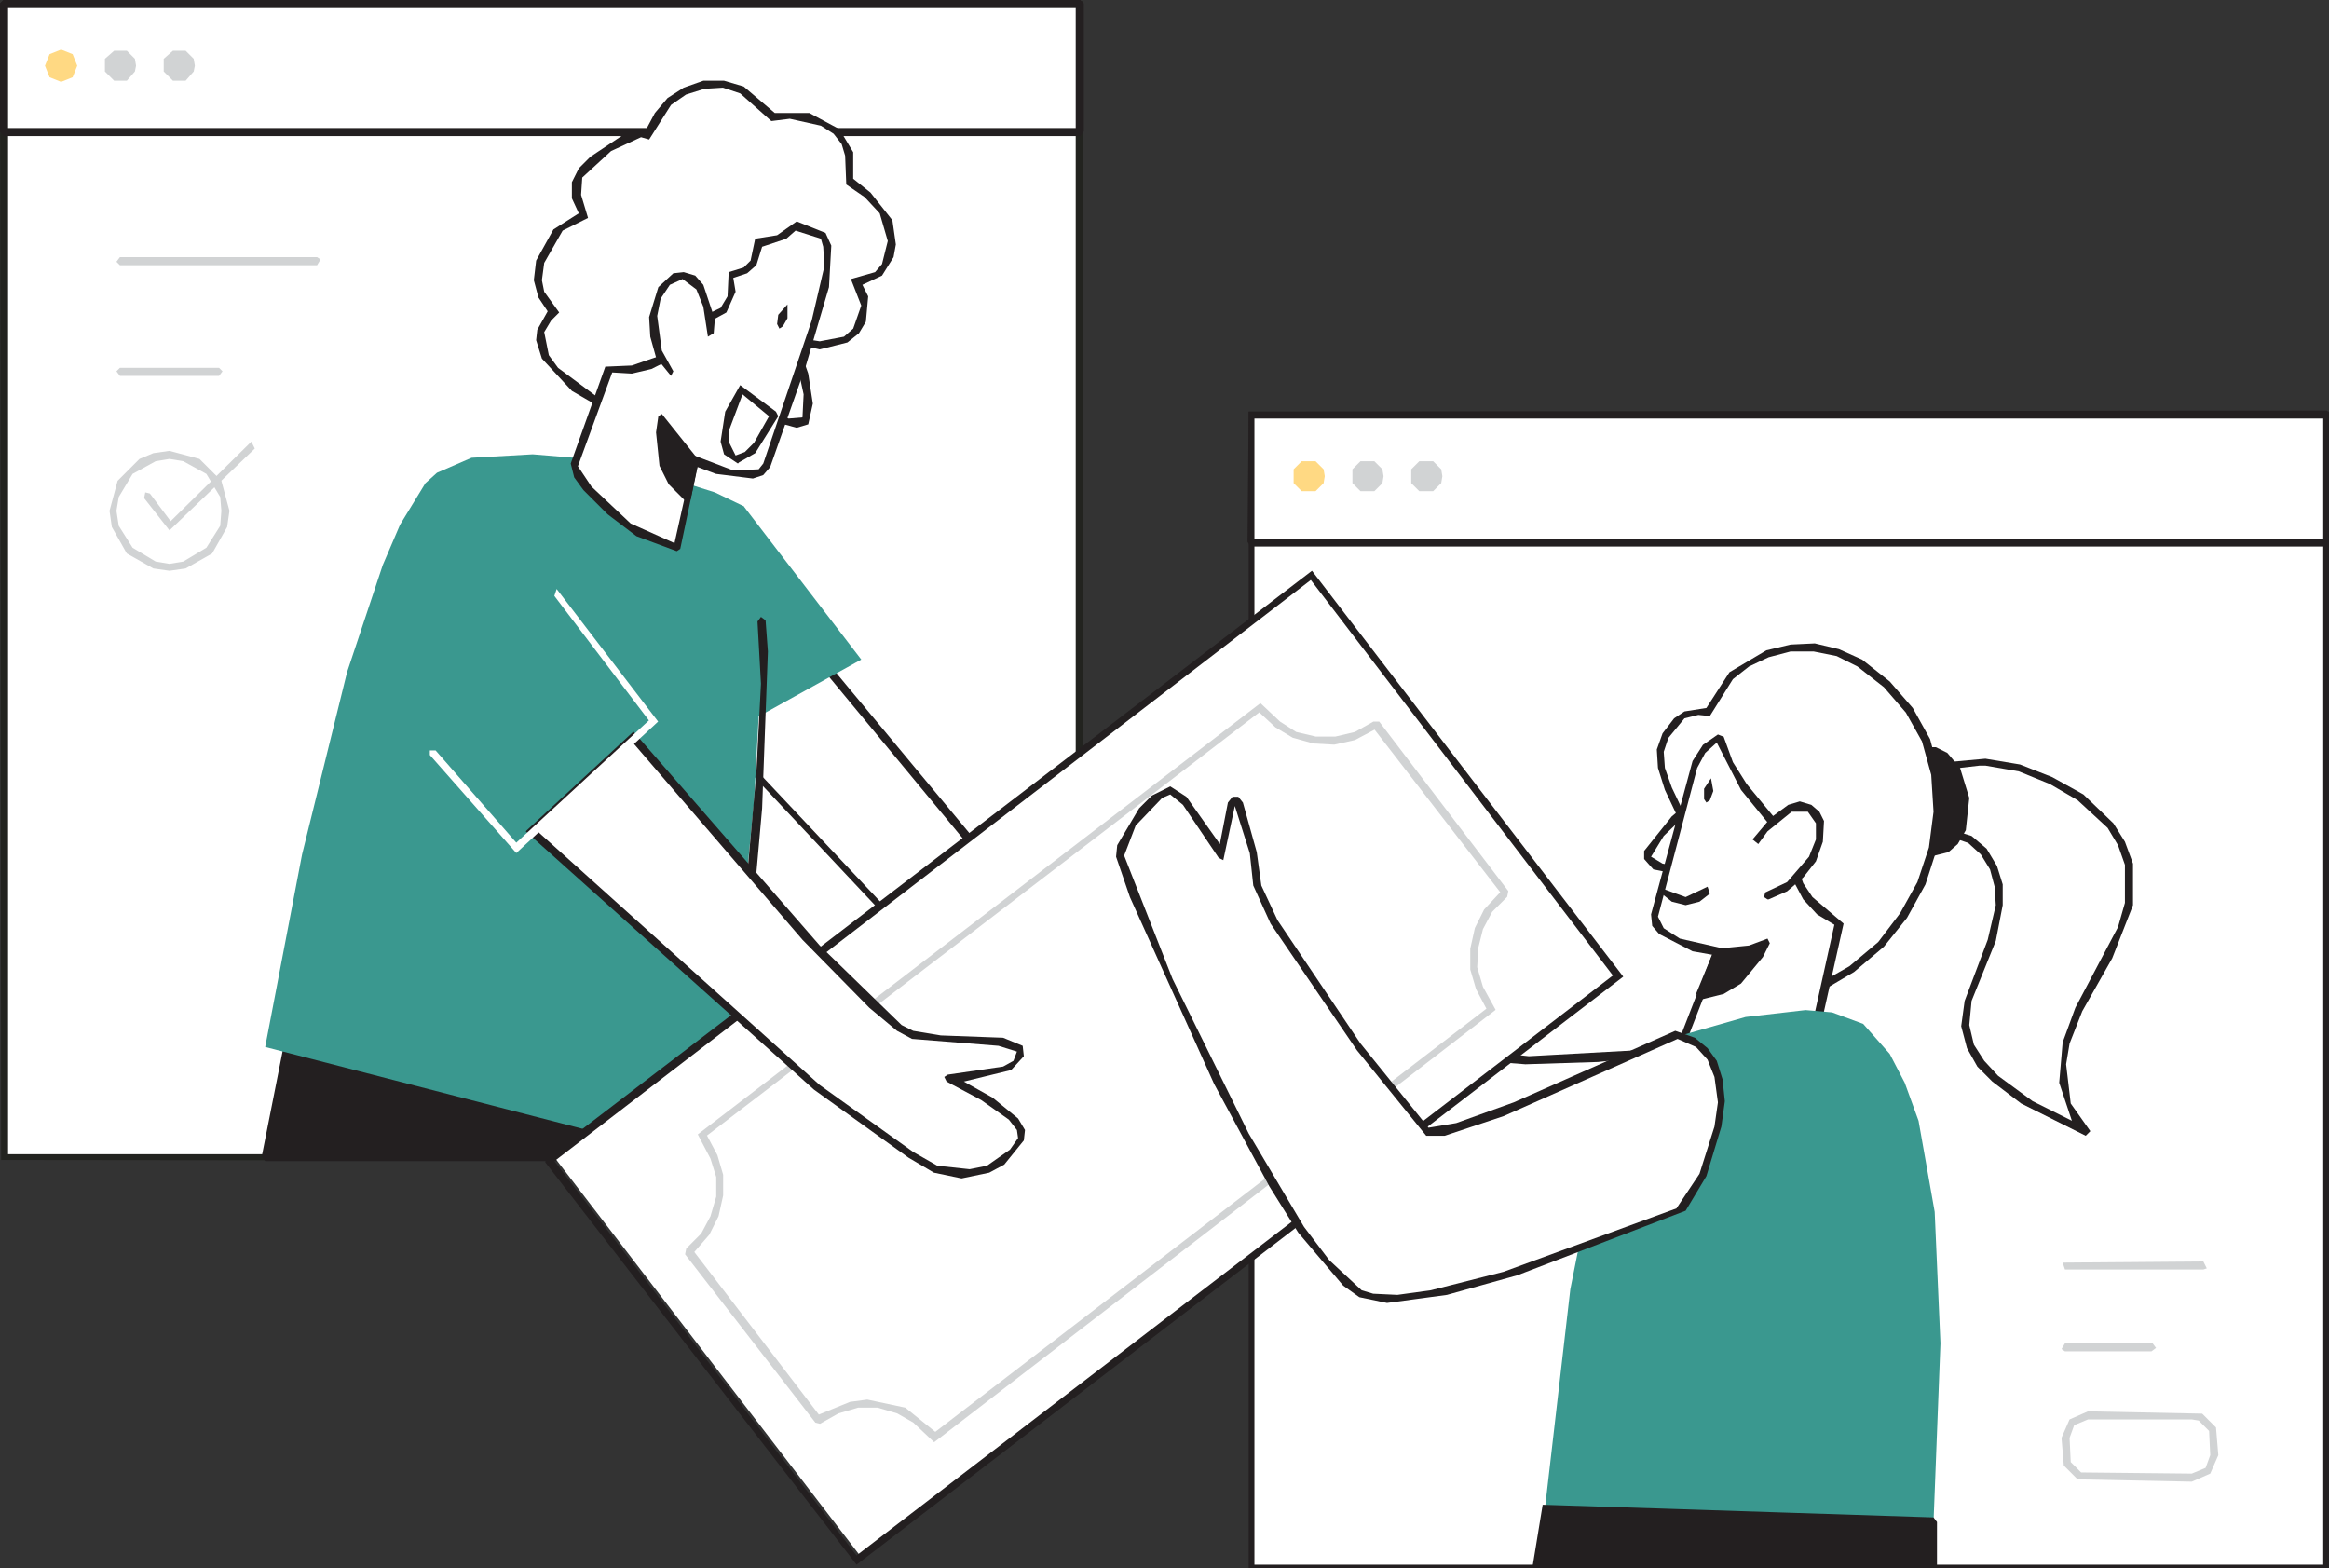 <?xml version="1.0" standalone="no"?><!DOCTYPE svg PUBLIC "-//W3C//DTD SVG 1.1//EN" "http://www.w3.org/Graphics/SVG/1.1/DTD/svg11.dtd"><svg height="136" node-id="1" sillyvg="true" template-height="136" template-width="202" version="1.1" viewBox="0 0 202 136" width="202" xmlns="http://www.w3.org/2000/svg" xmlns:xlink="http://www.w3.org/1999/xlink"><rect x="0" y="0" width="202" height="136" fill="#333333" stroke="none"/><defs node-id="75"></defs><g node-id="77"><path d="M 108.50 35.90 L 201.80 35.90 L 201.80 136.00 L 108.50 136.00 Z" fill="#ffffff" fill-rule="nonzero" group-id="1" id="矩形_3316" node-id="2" stroke="none" target-height="100.1" target-width="93.3" target-x="108.5" target-y="35.9"></path></g><g node-id="78"><path d="M 201.80 136.30 L 108.30 136.20 L 108.30 35.70 L 202.10 35.70 L 202.20 136.00 L 201.80 136.30 Z M 108.80 135.70 L 201.50 135.70 L 201.50 36.30 L 108.80 36.30 Z" fill="#231f20" fill-rule="nonzero" group-id="2" id="路径_9829" node-id="3" stroke="none" target-height="100.6" target-width="93.9" target-x="108.3" target-y="35.7"></path></g><g node-id="79"><path d="M 108.50 35.90 L 201.80 35.90 L 201.80 47.00 L 108.50 47.00 Z" fill="#ffffff" fill-rule="nonzero" group-id="3" id="矩形_3317" node-id="4" stroke="none" target-height="11.1" target-width="93.3" target-x="108.5" target-y="35.9"></path></g><g node-id="80"><path d="M 201.80 47.40 L 108.50 47.40 L 108.20 47.00 L 108.30 35.70 L 201.80 35.60 L 202.20 35.90 L 202.20 47.00 L 201.80 47.40 Z M 108.80 46.70 L 201.50 46.70 L 201.50 36.30 L 108.80 36.30 Z" fill="#231f20" fill-rule="nonzero" group-id="4" id="路径_9830" node-id="5" stroke="none" target-height="11.8" target-width="94" target-x="108.2" target-y="35.6"></path></g><g node-id="81"><path d="M 114.90 41.30 L 114.80 41.90 L 114.10 42.60 L 112.90 42.60 L 112.20 41.90 L 112.20 40.70 L 112.90 40.00 L 114.10 40.00 L 114.80 40.70 L 114.90 41.30 Z" fill="#ffd983" fill-rule="nonzero" group-id="5" id="椭圆_153" node-id="6" stroke="none" target-height="2.6" target-width="2.7" target-x="112.2" target-y="40"></path></g><g node-id="82"><path d="M 120.00 41.30 L 119.90 41.90 L 119.20 42.60 L 118.00 42.60 L 117.30 41.90 L 117.30 40.70 L 118.00 40.00 L 119.20 40.00 L 119.90 40.70 L 120.00 41.30 Z" fill="#d1d3d4" fill-rule="nonzero" group-id="6" id="椭圆_154" node-id="7" stroke="none" target-height="2.6" target-width="2.7" target-x="117.3" target-y="40"></path></g><g node-id="83"><path d="M 125.10 41.30 L 125.00 41.90 L 124.30 42.60 L 123.10 42.60 L 122.40 41.90 L 122.40 40.70 L 123.10 40.00 L 124.30 40.00 L 125.00 40.70 L 125.10 41.30 Z" fill="#d1d3d4" fill-rule="nonzero" group-id="7" id="椭圆_155" node-id="8" stroke="none" target-height="2.6" target-width="2.7" target-x="122.4" target-y="40"></path></g><g node-id="84"><path d="M 149.30 90.60 L 141.80 91.50 L 131.90 91.90 L 126.80 91.30 L 125.70 90.60 L 123.60 87.40 L 121.20 82.30 L 116.50 70.70 L 109.10 76.80 L 110.90 85.00 L 113.00 92.70 L 116.00 100.30 L 117.80 103.60 L 119.70 106.10 L 121.10 107.40 L 122.60 108.10 L 124.10 108.40 L 130.90 107.50 L 138.90 105.50 L 154.60 100.50 Z" fill="#ffffff" fill-rule="nonzero" group-id="8" id="路径_9831" node-id="9" stroke="none" target-height="37.7" target-width="45.5" target-x="109.1" target-y="70.7"></path></g><g node-id="85"><path d="M 124.00 108.70 L 122.50 108.40 L 121.00 107.70 L 119.60 106.40 L 117.70 104.00 L 115.80 100.70 L 112.90 93.30 L 110.70 85.70 L 108.70 76.90 L 116.60 70.40 L 121.50 82.20 L 123.90 87.20 L 125.90 90.40 L 127.10 91.00 L 132.60 91.60 L 143.50 91.00 L 149.20 90.30 L 149.60 90.50 L 154.90 100.30 L 154.70 100.80 L 152.40 101.60 L 138.90 105.90 L 130.80 107.80 L 124.10 108.70 Z M 109.50 77.00 L 111.50 86.20 L 115.00 97.20 L 118.20 103.60 L 120.00 105.90 L 121.30 107.10 L 122.60 107.80 L 124.00 108.00 L 130.20 107.30 L 137.50 105.50 L 154.10 100.30 L 149.10 91.00 L 138.60 92.10 L 132.30 92.30 L 128.50 92.00 L 126.40 91.50 L 125.40 90.80 L 123.10 87.00 L 116.30 71.30 Z" fill="#231f20" fill-rule="nonzero" group-id="9" id="路径_9832" node-id="10" stroke="none" target-height="38.3" target-width="46.2" target-x="108.7" target-y="70.4"></path></g><g node-id="86"><path d="M 0.30 0.30 L 93.60 0.30 L 93.60 100.40 L 0.30 100.40 Z" fill="#ffffff" fill-rule="nonzero" group-id="10" id="矩形_3318" node-id="11" stroke="none" target-height="100.1" target-width="93.3" target-x="0.3" target-y="0.3"></path></g><g node-id="87"><path d="M 93.70 100.70 L 0.10 100.60 L 0.00 0.30 L 0.30 0.00 L 93.90 0.10 L 94.00 100.40 L 93.70 100.70 Z M 0.70 100.10 L 93.30 100.10 L 93.30 0.70 L 0.70 0.70 Z" fill="#22231f" fill-rule="nonzero" group-id="11" id="路径_9833" node-id="12" stroke="none" target-height="100.7" target-width="94" target-x="0" target-y="0"></path></g><g node-id="88"><path d="M 0.30 0.30 L 93.60 0.30 L 93.60 11.40 L 0.30 11.40 Z" fill="#ffffff" fill-rule="nonzero" group-id="12" id="矩形_3319" node-id="13" stroke="none" target-height="11.1" target-width="93.3" target-x="0.3" target-y="0.3"></path></g><g node-id="89"><path d="M 93.70 11.80 L 0.30 11.80 L 0.00 11.40 L 0.00 0.30 L 0.30 0.00 L 93.70 0.00 L 94.00 0.30 L 94.00 11.40 L 93.70 11.80 Z M 0.70 11.10 L 93.30 11.10 L 93.30 0.70 L 0.70 0.70 Z" fill="#231f20" fill-rule="nonzero" group-id="13" id="路径_9834" node-id="14" stroke="none" target-height="11.8" target-width="94" target-x="0" target-y="0"></path></g><g node-id="90"><path d="M 6.70 5.70 L 6.30 6.70 L 5.30 7.10 L 4.30 6.70 L 3.90 5.70 L 4.30 4.70 L 5.30 4.30 L 6.30 4.70 L 6.70 5.70 Z" fill="#ffd983" fill-rule="nonzero" group-id="14" id="椭圆_156" node-id="15" stroke="none" target-height="2.8" target-width="2.8" target-x="3.9" target-y="4.3"></path></g><g node-id="91"><path d="M 11.80 5.70 L 11.70 6.20 L 11.00 7.00 L 9.90 7.00 L 9.10 6.20 L 9.10 5.10 L 9.90 4.40 L 11.00 4.40 L 11.70 5.10 L 11.80 5.70 Z" fill="#d1d3d4" fill-rule="nonzero" group-id="15" id="椭圆_157" node-id="16" stroke="none" target-height="2.6" target-width="2.7" target-x="9.1" target-y="4.4"></path></g><g node-id="92"><path d="M 16.90 5.70 L 16.80 6.20 L 16.10 7.00 L 15.00 7.00 L 14.20 6.20 L 14.20 5.10 L 15.00 4.40 L 16.10 4.40 L 16.80 5.10 L 16.90 5.70 Z" fill="#d1d3d4" fill-rule="nonzero" group-id="16" id="椭圆_158" node-id="17" stroke="none" target-height="2.6" target-width="2.7" target-x="14.2" target-y="4.4"></path></g><g node-id="93"><path d="M 25.20 89.00 L 23.00 100.40 L 58.60 100.40 L 56.70 94.60 Z" fill="#231f20" fill-rule="nonzero" group-id="17" id="路径_9835" node-id="18" stroke="none" target-height="11.4" target-width="35.6" target-x="23" target-y="89"></path></g><g node-id="94"><path d="M 58.60 100.70 L 23.00 100.70 L 22.70 100.30 L 25.00 88.70 L 56.70 94.30 L 58.90 100.30 L 58.60 100.70 Z M 23.40 100.10 L 58.10 100.10 L 56.40 94.90 L 25.40 89.40 Z" fill="#231f20" fill-rule="nonzero" group-id="18" id="路径_9836" node-id="19" stroke="none" target-height="12" target-width="36.2" target-x="22.7" target-y="88.7"></path></g><g node-id="95"><path d="M 70.60 56.60 L 90.80 80.90 L 81.90 84.60 L 60.20 61.50 Z" fill="#ffffff" fill-rule="nonzero" group-id="19" id="路径_9837" node-id="20" stroke="none" target-height="28" target-width="30.6" target-x="60.2" target-y="56.6"></path></g><g node-id="96"><path d="M 81.90 84.90 L 59.90 61.50 L 70.50 56.30 L 70.90 56.40 L 91.10 80.70 L 90.90 81.30 L 81.90 84.90 Z M 60.80 61.70 L 82.00 84.20 L 90.20 80.80 L 70.50 57.00 Z" fill="#231f20" fill-rule="nonzero" group-id="20" id="路径_9838" node-id="21" stroke="none" target-height="28.6" target-width="31.2" target-x="59.9" target-y="56.3"></path></g><g node-id="97"><path d="M 64.50 43.90 L 74.70 57.20 L 60.80 64.90 Z" fill="#3a988f" fill-rule="nonzero" group-id="21" id="路径_9839" node-id="22" stroke="none" target-height="21" target-width="13.9" target-x="60.8" target-y="43.9"></path></g><g node-id="98"><path d="M 64.50 43.90 L 62.00 42.70 L 56.60 41.00 L 49.80 39.70 L 46.20 39.40 L 40.90 39.70 L 37.90 41.00 L 36.90 41.90 L 34.70 45.50 L 33.20 49.00 L 30.10 58.30 L 26.20 74.10 L 23.00 90.80 L 61.80 100.80 L 64.30 80.80 L 65.40 69.50 L 66.00 58.50 L 65.80 49.50 L 65.30 45.90 L 64.50 43.90 Z" fill="#3a988f" fill-rule="nonzero" group-id="22" id="路径_9840" node-id="23" stroke="none" target-height="61.4" target-width="43" target-x="23" target-y="39.4"></path></g><g node-id="99"><path d="M 63.70 92.10 L 63.40 91.70 L 65.60 67.00 L 66.00 59.30 L 65.70 53.90 L 66.00 53.50 L 66.40 53.80 L 66.60 56.50 L 66.10 70.10 L 64.50 88.10 L 64.10 91.80 L 63.70 92.10 Z" fill="#231f20" fill-rule="nonzero" group-id="23" id="路径_9841" node-id="24" stroke="none" target-height="38.6" target-width="3.2" target-x="63.4" target-y="53.5"></path></g><g node-id="100"><path d="M 53.80 35.60 L 49.80 33.60 L 47.30 30.90 L 46.90 28.80 L 47.50 27.50 L 48.20 27.10 L 46.90 25.40 L 46.70 24.30 L 46.90 22.70 L 47.50 21.20 L 48.80 19.50 L 50.70 18.70 L 50.00 16.10 L 50.20 15.20 L 51.40 13.90 L 54.40 11.90 L 55.30 11.60 L 56.20 11.80 L 56.90 10.20 L 58.00 8.90 L 59.40 7.90 L 61.10 7.40 L 62.80 7.30 L 64.40 7.80 L 67.10 10.20 L 70.00 10.20 L 72.60 11.40 L 73.60 13.40 L 73.50 15.60 L 75.20 16.80 L 76.50 18.30 L 77.20 19.60 L 77.20 22.20 L 76.10 23.80 L 74.20 24.40 L 74.80 25.40 L 74.90 27.60 L 74.30 28.70 L 73.40 29.40 L 71.10 30.00 L 69.30 29.60 L 66.30 30.70 L 63.50 32.70 L 57.20 36.30 L 55.80 36.30 L 54.50 35.80 Z" fill="#ffffff" fill-rule="nonzero" group-id="24" id="路径_9842" node-id="25" stroke="none" target-height="29" target-width="30.5" target-x="46.7" target-y="7.3"></path></g><g node-id="101"><path d="M 56.50 36.70 L 51.50 35.00 L 49.60 33.90 L 47.00 31.10 L 46.50 29.50 L 46.60 28.60 L 47.50 27.00 L 46.70 25.80 L 46.30 24.30 L 46.50 22.60 L 48.00 19.90 L 50.20 18.50 L 49.60 17.20 L 49.60 15.80 L 50.20 14.60 L 51.20 13.60 L 54.20 11.60 L 56.00 11.30 L 56.80 9.80 L 57.90 8.50 L 59.30 7.60 L 61.00 7.00 L 62.80 7.00 L 64.50 7.50 L 67.20 9.80 L 70.20 9.80 L 72.80 11.20 L 74.00 13.20 L 74.00 15.50 L 75.50 16.70 L 77.40 19.10 L 77.70 21.20 L 77.50 22.30 L 76.50 23.90 L 74.80 24.70 L 75.30 25.70 L 75.10 27.90 L 74.50 28.90 L 73.50 29.70 L 71.10 30.30 L 69.30 29.90 L 68.10 30.60 L 66.40 31.00 L 58.50 36.10 L 56.50 36.70 Z M 55.60 11.90 L 53.00 13.10 L 50.50 15.40 L 50.40 16.90 L 51.00 18.90 L 48.80 20.00 L 47.20 22.80 L 47.00 24.30 L 47.20 25.30 L 48.50 27.10 L 47.80 27.80 L 47.20 28.80 L 47.60 30.80 L 48.40 31.90 L 51.90 34.50 L 56.20 36.00 L 58.20 35.50 L 66.10 30.40 L 69.20 29.30 L 71.10 29.60 L 73.20 29.20 L 74.00 28.50 L 74.70 26.50 L 73.80 24.20 L 75.90 23.60 L 76.50 22.90 L 77.00 20.90 L 76.30 18.50 L 75.00 17.10 L 73.40 16.00 L 73.30 13.50 L 73.00 12.50 L 72.30 11.60 L 71.20 10.90 L 68.50 10.30 L 66.90 10.50 L 64.20 8.10 L 62.70 7.60 L 61.10 7.70 L 59.50 8.20 L 58.20 9.10 L 56.30 12.10 L 55.60 11.90 Z" fill="#231f20" fill-rule="nonzero" group-id="25" id="路径_9843" node-id="26" stroke="none" target-height="29.7" target-width="31.4" target-x="46.3" target-y="7"></path></g><g node-id="102"><path d="M 69.20 30.40 L 70.10 35.90 L 69.90 36.50 L 69.40 36.70 L 67.20 36.00" fill="#ffffff" fill-rule="nonzero" group-id="26" id="路径_9844" node-id="27" stroke="none" target-height="6.3" target-width="2.9" target-x="67.2" target-y="30.4"></path></g><g node-id="103"><path d="M 69.10 37.10 L 68.00 36.80 L 66.80 36.00 L 67.10 35.70 L 68.40 36.30 L 69.60 36.20 L 69.70 34.20 L 68.90 30.50 L 69.30 30.10 L 70.10 32.40 L 70.50 35.00 L 70.10 36.80 L 69.10 37.10 Z" fill="#231f20" fill-rule="nonzero" group-id="27" id="路径_9845" node-id="28" stroke="none" target-height="7" target-width="3.7" target-x="66.8" target-y="30.1"></path></g><g node-id="104"><path d="M 71.40 20.40 L 71.80 21.30 L 71.50 24.90 L 69.60 31.60 L 66.50 40.40 L 65.90 41.00 L 64.80 41.20 L 62.10 40.80 L 60.30 39.90 L 58.70 47.50 L 55.40 46.20 L 52.90 44.30 L 50.60 41.90 L 49.90 40.70 L 52.80 31.90 L 54.70 32.10 L 57.50 31.10 L 59.10 29.80 L 60.60 28.00 L 62.80 26.90 L 63.40 25.70 L 63.40 23.90 L 64.60 23.40 L 65.30 22.80 L 65.70 21.00 L 67.50 20.70 L 69.10 19.50 L 71.40 20.40 Z" fill="#ffffff" fill-rule="nonzero" group-id="28" id="路径_9846" node-id="29" stroke="none" target-height="28" target-width="21.9" target-x="49.9" target-y="19.5"></path></g><g node-id="105"><path d="M 58.70 47.80 L 55.20 46.50 L 52.70 44.60 L 50.60 42.50 L 49.80 41.40 L 49.50 40.20 L 52.50 31.80 L 54.80 31.70 L 57.40 30.80 L 58.90 29.50 L 60.40 27.70 L 62.50 26.70 L 63.10 25.70 L 63.20 23.60 L 64.50 23.20 L 65.10 22.60 L 65.50 20.70 L 67.40 20.40 L 69.10 19.20 L 71.60 20.20 L 72.10 21.30 L 71.90 24.90 L 69.90 31.70 L 66.80 40.50 L 66.20 41.20 L 65.30 41.50 L 62.10 41.10 L 60.50 40.50 L 59.00 47.60 L 58.70 47.80 Z M 50.10 40.40 L 51.30 42.20 L 54.70 45.40 L 58.50 47.10 L 60.20 39.50 L 63.60 40.80 L 65.80 40.70 L 66.20 40.20 L 70.40 27.80 L 71.50 23.10 L 71.40 21.40 L 71.20 20.70 L 69.00 20.00 L 68.20 20.70 L 66.10 21.40 L 65.60 23.00 L 64.80 23.70 L 63.60 24.10 L 63.80 25.30 L 63.00 27.10 L 60.80 28.30 L 58.10 31.20 L 56.50 32.00 L 54.80 32.40 L 53.10 32.30 L 50.10 40.50 Z" fill="#231f20" fill-rule="nonzero" group-id="29" id="路径_9847" node-id="30" stroke="none" target-height="28.6" target-width="22.6" target-x="49.5" target-y="19.2"></path></g><g node-id="106"><path d="M 61.60 28.80 L 61.60 27.70 L 60.70 24.90 L 59.30 23.90 L 57.90 24.40 L 57.10 25.80 L 56.70 27.50 L 56.80 29.20 L 57.30 30.80 L 58.10 32.10" fill="#ffffff" fill-rule="nonzero" group-id="30" id="路径_9848" node-id="31" stroke="none" target-height="8.2" target-width="4.9" target-x="56.7" target-y="23.9"></path></g><g node-id="107"><path d="M 58.20 32.60 L 56.90 31.00 L 56.40 29.20 L 56.30 27.50 L 57.10 24.90 L 58.40 23.70 L 59.30 23.60 L 60.30 23.90 L 61.00 24.70 L 62.00 27.70 L 61.90 28.90 L 61.40 29.20 L 61.00 26.60 L 60.40 25.10 L 59.20 24.20 L 58.10 24.70 L 57.30 25.90 L 57.00 27.40 L 57.40 30.40 L 58.40 32.20 L 58.20 32.60 Z" fill="#231f20" fill-rule="nonzero" group-id="31" id="路径_9849" node-id="32" stroke="none" target-height="9" target-width="5.7" target-x="56.3" target-y="23.6"></path></g><g node-id="108"><path d="M 60.30 39.90 L 59.10 38.80 L 57.40 36.20 L 57.20 38.70 L 57.50 40.30 L 58.20 41.80 L 59.60 43.20 Z" fill="#231f20" fill-rule="nonzero" group-id="32" id="路径_9850" node-id="33" stroke="none" target-height="7" target-width="3.1" target-x="57.2" target-y="36.2"></path></g><g node-id="109"><path d="M 59.60 43.60 L 58.00 42.00 L 57.20 40.40 L 56.90 37.50 L 57.10 36.10 L 57.40 35.90 L 60.60 39.90 L 59.90 43.30 L 59.60 43.60 Z M 57.60 37.40 L 57.90 40.20 L 59.40 42.60 L 59.90 40.00 L 57.60 37.40 Z" fill="#231f20" fill-rule="nonzero" group-id="33" id="路径_9851" node-id="34" stroke="none" target-height="7.7" target-width="3.7" target-x="56.9" target-y="35.9"></path></g><g node-id="110"><path d="M 68.30 26.40 L 68.30 27.60 L 67.90 28.30 L 67.60 28.50 L 67.40 28.10 L 67.50 27.30 L 68.30 26.40 Z" fill="#231f20" fill-rule="nonzero" group-id="34" id="椭圆_159" node-id="35" stroke="none" target-height="2.1" target-width="0.9" target-x="67.4" target-y="26.4"></path></g><g node-id="111"><path d="M 67.10 36.00 L 64.30 33.70 L 63.70 34.70 L 62.90 37.00 L 62.80 38.20 L 63.10 39.30 L 63.80 39.80 L 64.50 39.70 L 65.20 39.10 L 67.10 36.00 Z" fill="#ffffff" fill-rule="nonzero" group-id="35" id="路径_9852" node-id="36" stroke="none" target-height="6.1" target-width="4.3" target-x="62.8" target-y="33.7"></path></g><g node-id="112"><path d="M 64.00 40.20 L 62.80 39.40 L 62.50 38.30 L 62.90 35.70 L 64.20 33.40 L 67.30 35.70 L 67.50 36.10 L 65.50 39.30 L 64.10 40.10 Z M 64.40 34.20 L 63.20 37.40 L 63.20 38.30 L 63.80 39.50 L 64.60 39.20 L 65.40 38.40 L 66.70 36.10 Z" fill="#231f20" fill-rule="nonzero" group-id="36" id="路径_9853" node-id="37" stroke="none" target-height="6.8" target-width="5" target-x="62.5" target-y="33.4"></path></g><g node-id="113"><path d="M 114.17 49.52 L 140.77 84.22 L 74.67 135.02 L 47.97 100.22 Z" fill="#ffffff" fill-rule="nonzero" group-id="37" id="矩形_3320" node-id="38" stroke="none" target-height="85.5" target-width="92.8" target-x="47.967" target-y="49.524"></path></g><g node-id="114"><path d="M 74.29 135.70 L 47.29 100.80 L 47.39 100.30 L 113.79 49.50 L 140.79 84.70 L 74.29 135.70 Z M 48.09 100.70 L 74.29 134.90 L 139.89 84.60 L 113.69 50.30 Z" fill="#231f20" fill-rule="nonzero" group-id="38" id="路径_9854" node-id="39" stroke="none" target-height="86.2" target-width="93.5" target-x="47.288" target-y="49.503"></path></g><g node-id="115"><path d="M 81.02 125.08 L 79.22 123.38 L 77.82 122.58 L 76.12 122.08 L 74.42 122.08 L 72.72 122.58 L 71.12 123.48 L 70.72 123.38 L 59.42 108.78 L 59.52 108.28 L 60.82 106.98 L 61.62 105.48 L 62.12 103.78 L 62.12 102.08 L 61.62 100.48 L 60.52 98.38 L 109.32 60.98 L 111.02 62.58 L 112.42 63.48 L 114.12 63.88 L 115.82 63.88 L 117.52 63.48 L 119.12 62.58 L 119.62 62.58 L 130.82 77.28 L 130.72 77.78 L 129.42 79.08 L 128.62 80.58 L 128.22 82.18 L 128.12 83.88 L 128.62 85.58 L 129.72 87.58 L 81.02 125.08 Z M 75.22 121.38 L 78.52 122.08 L 81.12 124.18 L 128.92 87.48 L 128.02 85.78 L 127.52 84.08 L 127.52 82.28 L 127.92 80.48 L 128.72 78.88 L 130.12 77.38 L 119.22 63.28 L 117.52 64.18 L 115.72 64.58 L 113.92 64.48 L 112.12 63.98 L 110.62 63.08 L 109.22 61.78 L 61.32 98.48 L 62.22 100.18 L 62.72 101.88 L 62.72 103.68 L 62.32 105.48 L 61.52 107.08 L 60.22 108.58 L 71.02 122.68 L 73.72 121.58 L 75.22 121.38 Z" fill="#d1d3d4" fill-rule="nonzero" group-id="39" id="路径_9855" node-id="40" stroke="none" target-height="64.1" target-width="71.4" target-x="59.424" target-y="60.982"></path></g><g node-id="116"><path d="M 54.90 63.80 L 71.20 82.60 L 78.10 89.20 L 79.10 89.80 L 81.10 90.10 L 87.10 90.40 L 88.50 91.00 L 88.50 91.50 L 88.20 92.10 L 87.40 92.70 L 85.20 93.20 L 82.20 93.50 L 85.70 95.30 L 87.90 97.10 L 88.60 98.00 L 88.60 98.80 L 87.90 99.80 L 85.70 101.40 L 84.30 101.80 L 82.70 101.80 L 81.20 101.40 L 79.00 100.20 L 70.70 94.20 L 45.90 71.90 Z" fill="#ffffff" fill-rule="nonzero" group-id="40" id="路径_9856" node-id="41" stroke="none" target-height="38" target-width="42.7" target-x="45.9" target-y="63.8"></path></g><g node-id="117"><path d="M 83.40 102.20 L 81.00 101.70 L 78.80 100.40 L 70.60 94.50 L 45.60 72.10 L 45.70 71.60 L 54.90 63.40 L 71.10 82.00 L 78.20 88.90 L 79.20 89.40 L 81.60 89.80 L 87.00 90.00 L 88.70 90.70 L 88.80 91.60 L 87.70 92.80 L 83.60 93.80 L 86.10 95.20 L 88.30 97.00 L 88.90 98.00 L 88.80 98.90 L 87.10 101.00 L 85.80 101.70 L 83.40 102.20 Z M 46.40 71.90 L 71.10 94.10 L 79.20 99.90 L 81.30 101.10 L 84.10 101.40 L 85.60 101.10 L 87.60 99.70 L 88.30 98.70 L 88.20 98.00 L 87.50 97.10 L 85.10 95.40 L 82.10 93.80 L 81.90 93.40 L 82.20 93.20 L 87.00 92.50 L 87.90 92.00 L 88.20 91.20 L 86.60 90.70 L 79.10 90.10 L 77.80 89.40 L 75.40 87.40 L 69.60 81.50 L 54.80 64.30 Z" fill="#231f20" fill-rule="nonzero" group-id="41" id="路径_9857" node-id="42" stroke="none" target-height="38.8" target-width="43.3" target-x="45.6" target-y="63.4"></path></g><g node-id="118"><path d="M 47.90 51.10 L 56.40 62.10 L 44.40 73.20 L 37.10 64.90" fill="#3a988f" fill-rule="nonzero" group-id="42" id="路径_9858" node-id="43" stroke="none" target-height="22.1" target-width="19.3" target-x="37.1" target-y="51.1"></path></g><g node-id="119"><path d="M 44.78 73.98 L 37.28 65.48 L 37.28 65.08 L 37.78 65.08 L 44.78 73.08 L 56.28 62.48 L 48.08 51.68 L 48.28 51.08 L 57.08 62.58 L 44.78 73.98 Z" fill="#ffffff" fill-rule="nonzero" group-id="43" id="路径_9859" node-id="44" stroke="none" target-height="22.9" target-width="19.8" target-x="37.279" target-y="51.079"></path></g><g node-id="120"><path d="M 172.20 66.20 L 175.10 66.60 L 177.90 67.70 L 180.20 69.00 L 183.30 72.00 L 184.60 75.00 L 184.80 77.00 L 184.40 79.10 L 182.80 83.00 L 179.90 88.50 L 178.80 92.60 L 179.40 96.00 L 180.90 98.20 L 175.50 95.40 L 171.70 92.30 L 170.90 90.80 L 170.40 89.00 L 170.70 86.80 L 172.70 81.70 L 173.40 78.50 L 172.80 75.20 L 172.00 73.80 L 170.80 72.80 L 165.40 71.00 L 164.50 69.80 L 164.60 68.90 L 165.20 67.90 L 166.40 67.10 L 169.50 66.30 L 172.20 66.20 Z" fill="#ffffff" fill-rule="nonzero" group-id="44" id="路径_9860" node-id="45" stroke="none" target-height="32" target-width="20.3" target-x="164.5" target-y="66.2"></path></g><g node-id="121"><path d="M 180.90 98.50 L 175.30 95.70 L 172.80 93.80 L 171.50 92.50 L 170.60 90.90 L 170.10 89.00 L 170.40 86.80 L 172.40 81.50 L 173.10 78.50 L 173.00 76.90 L 172.60 75.40 L 171.80 74.10 L 170.70 73.10 L 165.10 71.20 L 164.40 70.50 L 164.30 68.80 L 165.00 67.60 L 167.80 66.20 L 172.20 65.80 L 175.20 66.30 L 178.00 67.40 L 180.70 68.90 L 183.30 71.40 L 184.30 73.00 L 185.00 74.90 L 185.00 78.50 L 183.20 83.10 L 180.60 87.70 L 179.50 90.50 L 179.20 92.30 L 179.60 95.70 L 181.30 98.10 L 180.90 98.50 Z M 171.70 66.40 L 169.10 66.70 L 166.40 67.40 L 165.40 68.10 L 164.90 69.50 L 165.60 70.70 L 166.50 71.10 L 171.00 72.50 L 172.30 73.60 L 173.20 75.10 L 173.70 76.70 L 173.70 78.50 L 173.10 81.60 L 171.00 86.80 L 170.80 88.90 L 171.20 90.60 L 172.10 92.00 L 173.30 93.30 L 176.30 95.50 L 179.70 97.20 L 178.60 93.90 L 178.90 90.40 L 180.00 87.40 L 183.70 80.40 L 184.30 78.30 L 184.30 75.00 L 183.70 73.30 L 182.80 71.80 L 180.20 69.40 L 177.80 68.00 L 175.10 66.90 L 172.20 66.40 Z" fill="#231f20" fill-rule="nonzero" group-id="45" id="路径_9861" node-id="46" stroke="none" target-height="32.7" target-width="20.7" target-x="164.3" target-y="65.8"></path></g><g node-id="122"><path d="M 169.80 66.80 L 170.40 68.60 L 170.50 70.60 L 169.60 73.00 L 167.80 74.00 L 166.70 74.10 L 165.40 73.60 L 164.90 71.30 L 165.30 68.10 L 165.90 66.60 L 166.60 65.50 L 167.50 65.10 L 168.80 65.60 L 169.80 66.80 Z" fill="#231f20" fill-rule="nonzero" group-id="46" id="路径_9862" node-id="47" stroke="none" target-height="9" target-width="5.6" target-x="164.9" target-y="65.1"></path></g><g node-id="123"><path d="M 167.00 74.40 L 165.90 74.30 L 165.20 73.80 L 164.60 72.60 L 164.50 71.40 L 164.90 68.20 L 165.50 66.80 L 166.20 65.50 L 167.00 64.80 L 167.90 64.80 L 168.90 65.30 L 170.00 66.60 L 170.80 69.20 L 170.50 72.00 L 169.80 73.20 L 169.00 73.90 L 167.00 74.40 Z M 167.60 65.40 L 166.70 66.00 L 165.60 68.40 L 165.20 71.40 L 165.70 73.30 L 166.70 73.80 L 168.10 73.60 L 169.30 72.80 L 170.10 70.50 L 170.10 68.70 L 169.40 67.00 L 168.60 65.90 L 167.60 65.40 Z" fill="#231f20" fill-rule="nonzero" group-id="47" id="路径_9863" node-id="48" stroke="none" target-height="9.6" target-width="6.3" target-x="164.5" target-y="64.8"></path></g><g node-id="124"><path d="M 152.00 84.70 L 153.60 85.70 L 154.60 86.00 L 156.00 85.90 L 158.50 85.30 L 160.70 84.10 L 163.20 81.90 L 165.10 79.40 L 166.70 76.60 L 167.60 73.60 L 168.00 70.40 L 167.80 67.10 L 166.40 62.90 L 163.60 59.20 L 161.90 57.80 L 159.90 56.80 L 157.80 56.20 L 155.60 56.10 L 153.30 56.60 L 151.60 57.50 L 149.00 60.10 L 148.10 61.80 L 147.40 61.60 L 146.00 62.00 L 144.40 63.90 L 144.00 65.30 L 144.10 66.70 L 144.70 68.40 L 149.70 78.90 L 151.30 83.50 L 152.00 84.70 Z" fill="#ffffff" fill-rule="nonzero" group-id="48" id="路径_9864" node-id="49" stroke="none" target-height="29.9" target-width="24" target-x="144" target-y="56.1"></path></g><g node-id="125"><path d="M 155.20 86.30 L 152.70 85.80 L 151.70 84.90 L 150.70 83.10 L 149.40 79.10 L 144.40 68.50 L 143.80 66.60 L 143.70 65.00 L 144.20 63.60 L 145.20 62.30 L 146.10 61.70 L 148.00 61.40 L 150.00 58.30 L 153.20 56.40 L 155.30 55.90 L 157.40 55.80 L 159.50 56.30 L 161.50 57.20 L 163.90 59.10 L 165.90 61.40 L 167.40 64.10 L 168.20 67.10 L 168.40 70.40 L 168.00 73.60 L 167.00 76.70 L 165.40 79.60 L 163.40 82.10 L 160.80 84.30 L 158.60 85.60 L 155.20 86.30 Z M 152.20 84.50 L 153.00 85.10 L 154.90 85.70 L 158.30 85.00 L 160.40 83.80 L 162.90 81.70 L 164.80 79.20 L 166.30 76.50 L 167.30 73.50 L 167.70 70.40 L 167.50 67.20 L 166.70 64.30 L 165.30 61.80 L 163.40 59.60 L 161.10 57.80 L 159.30 56.90 L 157.30 56.50 L 155.30 56.50 L 153.40 57.00 L 151.70 57.80 L 150.30 58.90 L 148.30 62.10 L 147.30 62.00 L 146.10 62.30 L 144.70 64.00 L 144.30 65.20 L 144.40 66.60 L 145.00 68.30 L 150.00 78.80 L 151.30 82.80 L 152.20 84.50 Z" fill="#231f20" fill-rule="nonzero" group-id="49" id="路径_9865" node-id="50" stroke="none" target-height="30.5" target-width="24.7" target-x="143.7" target-y="55.8"></path></g><g node-id="126"><path d="M 146.80 69.70 L 143.00 73.70 L 142.90 74.40 L 143.20 74.80 L 145.40 75.40" fill="#ffffff" fill-rule="nonzero" group-id="50" id="路径_9866" node-id="51" stroke="none" target-height="5.7" target-width="3.9" target-x="142.9" target-y="69.7"></path></g><g node-id="127"><path d="M 145.40 75.80 L 143.40 75.40 L 142.60 74.50 L 142.60 73.80 L 145.00 70.80 L 146.80 69.30 L 147.00 69.90 L 144.30 72.50 L 143.20 74.30 L 144.20 74.90 L 145.70 75.20 L 145.40 75.80 Z" fill="#231f20" fill-rule="nonzero" group-id="51" id="路径_9867" node-id="52" stroke="none" target-height="6.5" target-width="4.4" target-x="142.6" target-y="69.3"></path></g><g node-id="128"><path d="M 144.50 94.00 L 146.40 93.90 L 150.70 92.70 L 157.40 89.40 L 159.50 80.00 L 157.90 79.00 L 156.90 78.00 L 156.10 76.70 L 154.80 72.80 L 150.10 66.50 L 149.10 64.00 L 148.10 64.60 L 146.80 66.80 L 143.50 79.40 L 143.70 80.30 L 144.50 81.10 L 147.00 82.20 L 148.90 82.40 L 144.50 94.00 Z" fill="#ffffff" fill-rule="nonzero" group-id="52" id="路径_9868" node-id="53" stroke="none" target-height="30" target-width="16" target-x="143.5" target-y="64"></path></g><g node-id="129"><path d="M 145.00 94.30 L 144.50 94.30 L 144.20 93.90 L 148.50 82.80 L 146.80 82.50 L 143.90 81.00 L 143.30 80.30 L 143.20 79.30 L 146.80 66.00 L 147.70 64.60 L 149.00 63.70 L 149.50 63.90 L 150.30 66.10 L 151.50 68.00 L 154.80 72.00 L 156.40 76.60 L 157.20 77.80 L 159.90 80.10 L 157.80 89.50 L 153.10 92.10 L 149.00 93.60 L 145.00 94.30 Z M 145.00 93.60 L 148.60 93.00 L 152.40 91.60 L 157.10 89.20 L 159.10 80.20 L 157.60 79.30 L 156.40 78.00 L 155.60 76.50 L 154.80 73.40 L 154.10 72.30 L 151.00 68.50 L 148.90 64.40 L 147.90 65.30 L 147.20 66.60 L 143.80 79.50 L 144.30 80.50 L 145.70 81.40 L 149.20 82.20 L 149.30 82.50 L 145.00 93.60 Z" fill="#231f20" fill-rule="nonzero" group-id="53" id="路径_9869" node-id="54" stroke="none" target-height="30.6" target-width="16.7" target-x="143.2" target-y="63.7"></path></g><g node-id="130"><path d="M 144.20 77.20 L 145.10 77.90 L 146.10 78.10 L 147.20 77.90 L 148.00 77.30" fill="#ffffff" fill-rule="nonzero" group-id="54" id="路径_9870" node-id="55" stroke="none" target-height="0.9" target-width="3.8" target-x="144.2" target-y="77.2"></path></g><g node-id="131"><path d="M 146.20 78.50 L 145.00 78.20 L 144.00 77.40 L 144.00 77.00 L 146.20 77.80 L 148.10 76.90 L 148.30 77.50 L 147.40 78.20 L 146.20 78.50 Z" fill="#231f20" fill-rule="nonzero" group-id="55" id="路径_9871" node-id="56" stroke="none" target-height="1.6" target-width="4.3" target-x="144" target-y="76.9"></path></g><g node-id="132"><path d="M 149.00 82.40 L 150.40 82.50 L 153.20 81.60 L 151.90 83.90 L 150.80 85.00 L 149.40 85.90 L 147.50 86.30 Z" fill="#231f20" fill-rule="nonzero" group-id="56" id="路径_9872" node-id="57" stroke="none" target-height="4.7" target-width="5.7" target-x="147.5" target-y="81.6"></path></g><g node-id="133"><path d="M 147.50 86.60 L 147.10 86.20 L 148.70 82.30 L 151.70 82.00 L 153.30 81.40 L 153.50 81.80 L 152.90 83.00 L 151.00 85.30 L 149.50 86.20 L 147.50 86.70 Z M 149.20 82.80 L 148.00 85.90 L 150.60 84.70 L 152.40 82.50 L 150.80 82.90 L 149.20 82.80 Z" fill="#231f20" fill-rule="nonzero" group-id="57" id="路径_9873" node-id="58" stroke="none" target-height="5.3" target-width="6.4" target-x="147.1" target-y="81.4"></path></g><g node-id="134"><path d="M 148.40 67.50 L 148.60 68.60 L 148.30 69.40 L 148.00 69.60 L 147.80 69.30 L 147.80 68.40 L 148.40 67.50 Z" fill="#231f20" fill-rule="nonzero" group-id="58" id="椭圆_160" node-id="59" stroke="none" target-height="2.1" target-width="0.8" target-x="147.8" target-y="67.5"></path></g><g node-id="135"><path d="M 152.40 72.90 L 153.00 71.90 L 155.20 70.10 L 157.00 70.10 L 157.90 71.30 L 157.80 72.90 L 157.20 74.50 L 156.20 75.90 L 154.90 77.00 L 153.50 77.60" fill="#ffffff" fill-rule="nonzero" group-id="59" id="路径_9874" node-id="60" stroke="none" target-height="7.5" target-width="5.5" target-x="152.4" target-y="70.1"></path></g><g node-id="136"><path d="M 153.30 78.00 L 153.00 77.80 L 153.10 77.40 L 155.00 76.50 L 156.90 74.30 L 157.50 72.80 L 157.50 71.40 L 156.80 70.40 L 155.40 70.40 L 153.30 72.10 L 152.50 73.20 L 152.00 72.80 L 153.60 70.90 L 155.10 69.80 L 156.10 69.50 L 157.10 69.80 L 157.80 70.40 L 158.20 71.20 L 158.10 73.00 L 157.50 74.70 L 156.40 76.10 L 155.00 77.30 L 153.40 78.00 Z" fill="#231f20" fill-rule="nonzero" group-id="60" id="路径_9875" node-id="61" stroke="none" target-height="8.5" target-width="6.2" target-x="152" target-y="69.5"></path></g><g node-id="137"><path d="M 143.70 90.40 L 151.40 88.20 L 156.60 87.60 L 158.90 87.80 L 161.60 88.80 L 163.90 91.40 L 165.20 93.90 L 166.40 97.20 L 167.80 105.10 L 168.30 116.50 L 167.70 132.00 L 134.00 130.80 L 136.20 111.80 L 138.10 102.30 L 140.60 94.50 L 141.60 92.40 L 143.70 90.40 Z" fill="#3a988f" fill-rule="nonzero" group-id="61" id="路径_9876" node-id="62" stroke="none" target-height="44.4" target-width="34.3" target-x="134" target-y="87.6"></path></g><g node-id="138"><path d="M 123.70 98.10 L 118.00 90.90 L 110.50 80.00 L 109.10 76.80 L 108.60 73.60 L 107.40 69.60 L 107.10 69.50 L 106.80 69.90 L 106.50 70.90 L 106.00 74.30 L 102.80 69.40 L 101.50 68.60 L 99.70 69.60 L 98.80 70.70 L 97.30 73.20 L 97.10 74.30 L 98.30 77.70 L 105.50 93.80 L 110.30 102.60 L 115.00 109.50 L 117.90 112.20 L 119.00 112.60 L 121.20 112.60 L 127.40 111.50 L 137.50 108.20 L 146.00 104.80 L 147.60 102.10 L 149.00 98.10 L 149.20 93.90 L 148.60 92.10 L 147.90 91.10 L 145.50 89.80 L 132.10 95.80 L 126.60 97.80 L 124.50 98.20 L 123.70 98.10 Z" fill="#ffffff" fill-rule="nonzero" group-id="62" id="路径_9877" node-id="63" stroke="none" target-height="44" target-width="52.1" target-x="97.1" target-y="68.6"></path></g><g node-id="139"><path d="M 120.30 113.00 L 117.90 112.50 L 116.50 111.50 L 112.60 106.90 L 110.10 102.90 L 105.30 94.00 L 98.00 77.80 L 96.80 74.30 L 96.90 73.30 L 98.80 70.10 L 99.90 69.00 L 101.50 68.20 L 102.90 69.10 L 105.80 73.20 L 106.50 69.60 L 106.90 69.10 L 107.40 69.10 L 107.80 69.60 L 109.00 73.90 L 109.40 76.80 L 110.80 79.80 L 118.00 90.50 L 123.90 97.80 L 126.30 97.40 L 131.30 95.60 L 145.30 89.40 L 147.00 90.00 L 148.10 90.90 L 148.90 92.00 L 149.40 93.60 L 149.60 95.50 L 149.30 97.70 L 148.00 102.00 L 146.20 105.00 L 131.60 110.60 L 125.50 112.30 L 120.30 113.00 Z M 101.50 68.90 L 100.80 69.20 L 98.50 71.60 L 97.50 74.20 L 101.70 84.90 L 108.30 98.30 L 113.10 106.40 L 115.30 109.30 L 118.10 111.90 L 119.10 112.20 L 121.20 112.30 L 124.10 111.90 L 130.40 110.30 L 145.40 104.80 L 147.40 101.80 L 148.70 97.70 L 149.00 95.60 L 148.70 93.40 L 148.10 91.90 L 147.10 90.80 L 145.50 90.10 L 130.40 96.80 L 125.30 98.50 L 123.70 98.50 L 117.70 91.10 L 110.20 80.10 L 108.70 76.80 L 108.40 74.00 L 107.10 69.90 L 106.10 74.60 L 105.70 74.40 L 102.60 69.80 L 101.50 68.90 Z" fill="#231f20" fill-rule="nonzero" group-id="63" id="路径_9878" node-id="64" stroke="none" target-height="44.8" target-width="52.8" target-x="96.8" target-y="68.2"></path></g><g node-id="140"><path d="M 134.00 130.80 L 133.20 136.00 L 167.70 136.00 L 167.70 132.00 Z" fill="#231f20" fill-rule="nonzero" group-id="64" id="路径_9879" node-id="65" stroke="none" target-height="5.2" target-width="34.5" target-x="133.2" target-y="130.8"></path></g><g node-id="141"><path d="M 167.70 136.30 L 133.20 136.30 L 132.90 136.00 L 133.80 130.50 L 167.70 131.60 L 168.00 132.00 L 168.00 136.00 L 167.70 136.30 Z M 133.60 135.70 L 167.40 135.70 L 167.40 132.30 L 134.30 131.20 Z" fill="#231f20" fill-rule="nonzero" group-id="65" id="路径_9880" node-id="66" stroke="none" target-height="5.8" target-width="35.1" target-x="132.9" target-y="130.5"></path></g><g node-id="142"><path d="M 27.50 23.00 L 10.40 23.00 L 10.10 22.70 L 10.40 22.30 L 27.50 22.30 L 27.80 22.50 L 27.50 23.00 Z" fill="#d1d3d4" fill-rule="nonzero" group-id="66" id="路径_9881" node-id="67" stroke="none" target-height="0.7" target-width="17.7" target-x="10.1" target-y="22.3"></path></g><g node-id="143"><path d="M 19.00 32.60 L 10.40 32.60 L 10.10 32.20 L 10.40 31.90 L 19.00 31.90 L 19.30 32.20 L 19.00 32.60 Z" fill="#d1d3d4" fill-rule="nonzero" group-id="67" id="路径_9882" node-id="68" stroke="none" target-height="0.7" target-width="9.2" target-x="10.1" target-y="31.9"></path></g><g node-id="144"><path d="M 191.10 110.10 L 179.10 110.10 L 178.90 109.50 L 191.10 109.40 L 191.40 110.00 L 191.10 110.10 Z" fill="#d1d3d4" fill-rule="nonzero" group-id="68" id="路径_9883" node-id="69" stroke="none" target-height="0.7" target-width="12.5" target-x="178.9" target-y="109.4"></path></g><g node-id="145"><path d="M 186.60 117.20 L 179.10 117.20 L 178.80 117.00 L 179.10 116.50 L 186.70 116.50 L 187.00 116.90 L 186.60 117.20 Z" fill="#d1d3d4" fill-rule="nonzero" group-id="69" id="路径_9884" node-id="70" stroke="none" target-height="0.7" target-width="8.2" target-x="178.8" target-y="116.5"></path></g><g node-id="146"><path d="M 190.10 128.50 L 180.20 128.30 L 179.00 127.10 L 178.80 124.70 L 179.50 123.10 L 181.10 122.40 L 191.00 122.60 L 192.20 123.80 L 192.40 126.20 L 191.70 127.80 L 190.10 128.50 Z M 181.10 123.10 L 179.90 123.60 L 179.50 124.70 L 179.60 126.80 L 180.50 127.70 L 190.10 127.80 L 191.30 127.30 L 191.70 126.20 L 191.60 124.10 L 190.70 123.20 L 190.10 123.10 Z" fill="#d1d3d4" fill-rule="nonzero" group-id="70" id="路径_9885" node-id="71" stroke="none" target-height="6.1" target-width="13.6" target-x="178.8" target-y="122.4"></path></g><g node-id="147"><path d="M 14.70 49.50 L 13.30 49.30 L 11.00 48.00 L 9.70 45.70 L 9.50 44.30 L 10.20 41.70 L 12.10 39.80 L 13.30 39.30 L 14.70 39.10 L 17.30 39.80 L 19.20 41.70 L 19.90 44.30 L 19.70 45.70 L 18.40 48.00 L 16.10 49.30 L 14.70 49.50 Z M 14.70 39.80 L 13.50 40.00 L 11.50 41.10 L 10.30 43.10 L 10.10 44.30 L 10.30 45.60 L 11.50 47.50 L 13.50 48.70 L 14.70 48.90 L 15.90 48.70 L 17.90 47.50 L 19.10 45.60 L 19.20 44.30 L 19.10 43.10 L 17.90 41.10 L 15.90 40.00 L 14.70 39.80 Z" fill="#d1d3d4" fill-rule="nonzero" group-id="71" id="路径_9886" node-id="72" stroke="none" target-height="10.4" target-width="10.4" target-x="9.5" target-y="39.1"></path></g><path d="M 14.70 46.00 L 12.50 43.20 L 12.60 42.70 L 13.00 42.80 L 14.80 45.20 L 21.80 38.30 L 22.10 38.90 L 14.70 46.00 Z" fill="#d1d3d4" fill-rule="nonzero" group-id="72" id="路径_9887" node-id="73" stroke="none" target-height="7.7" target-width="9.6" target-x="12.5" target-y="38.3"></path></svg>